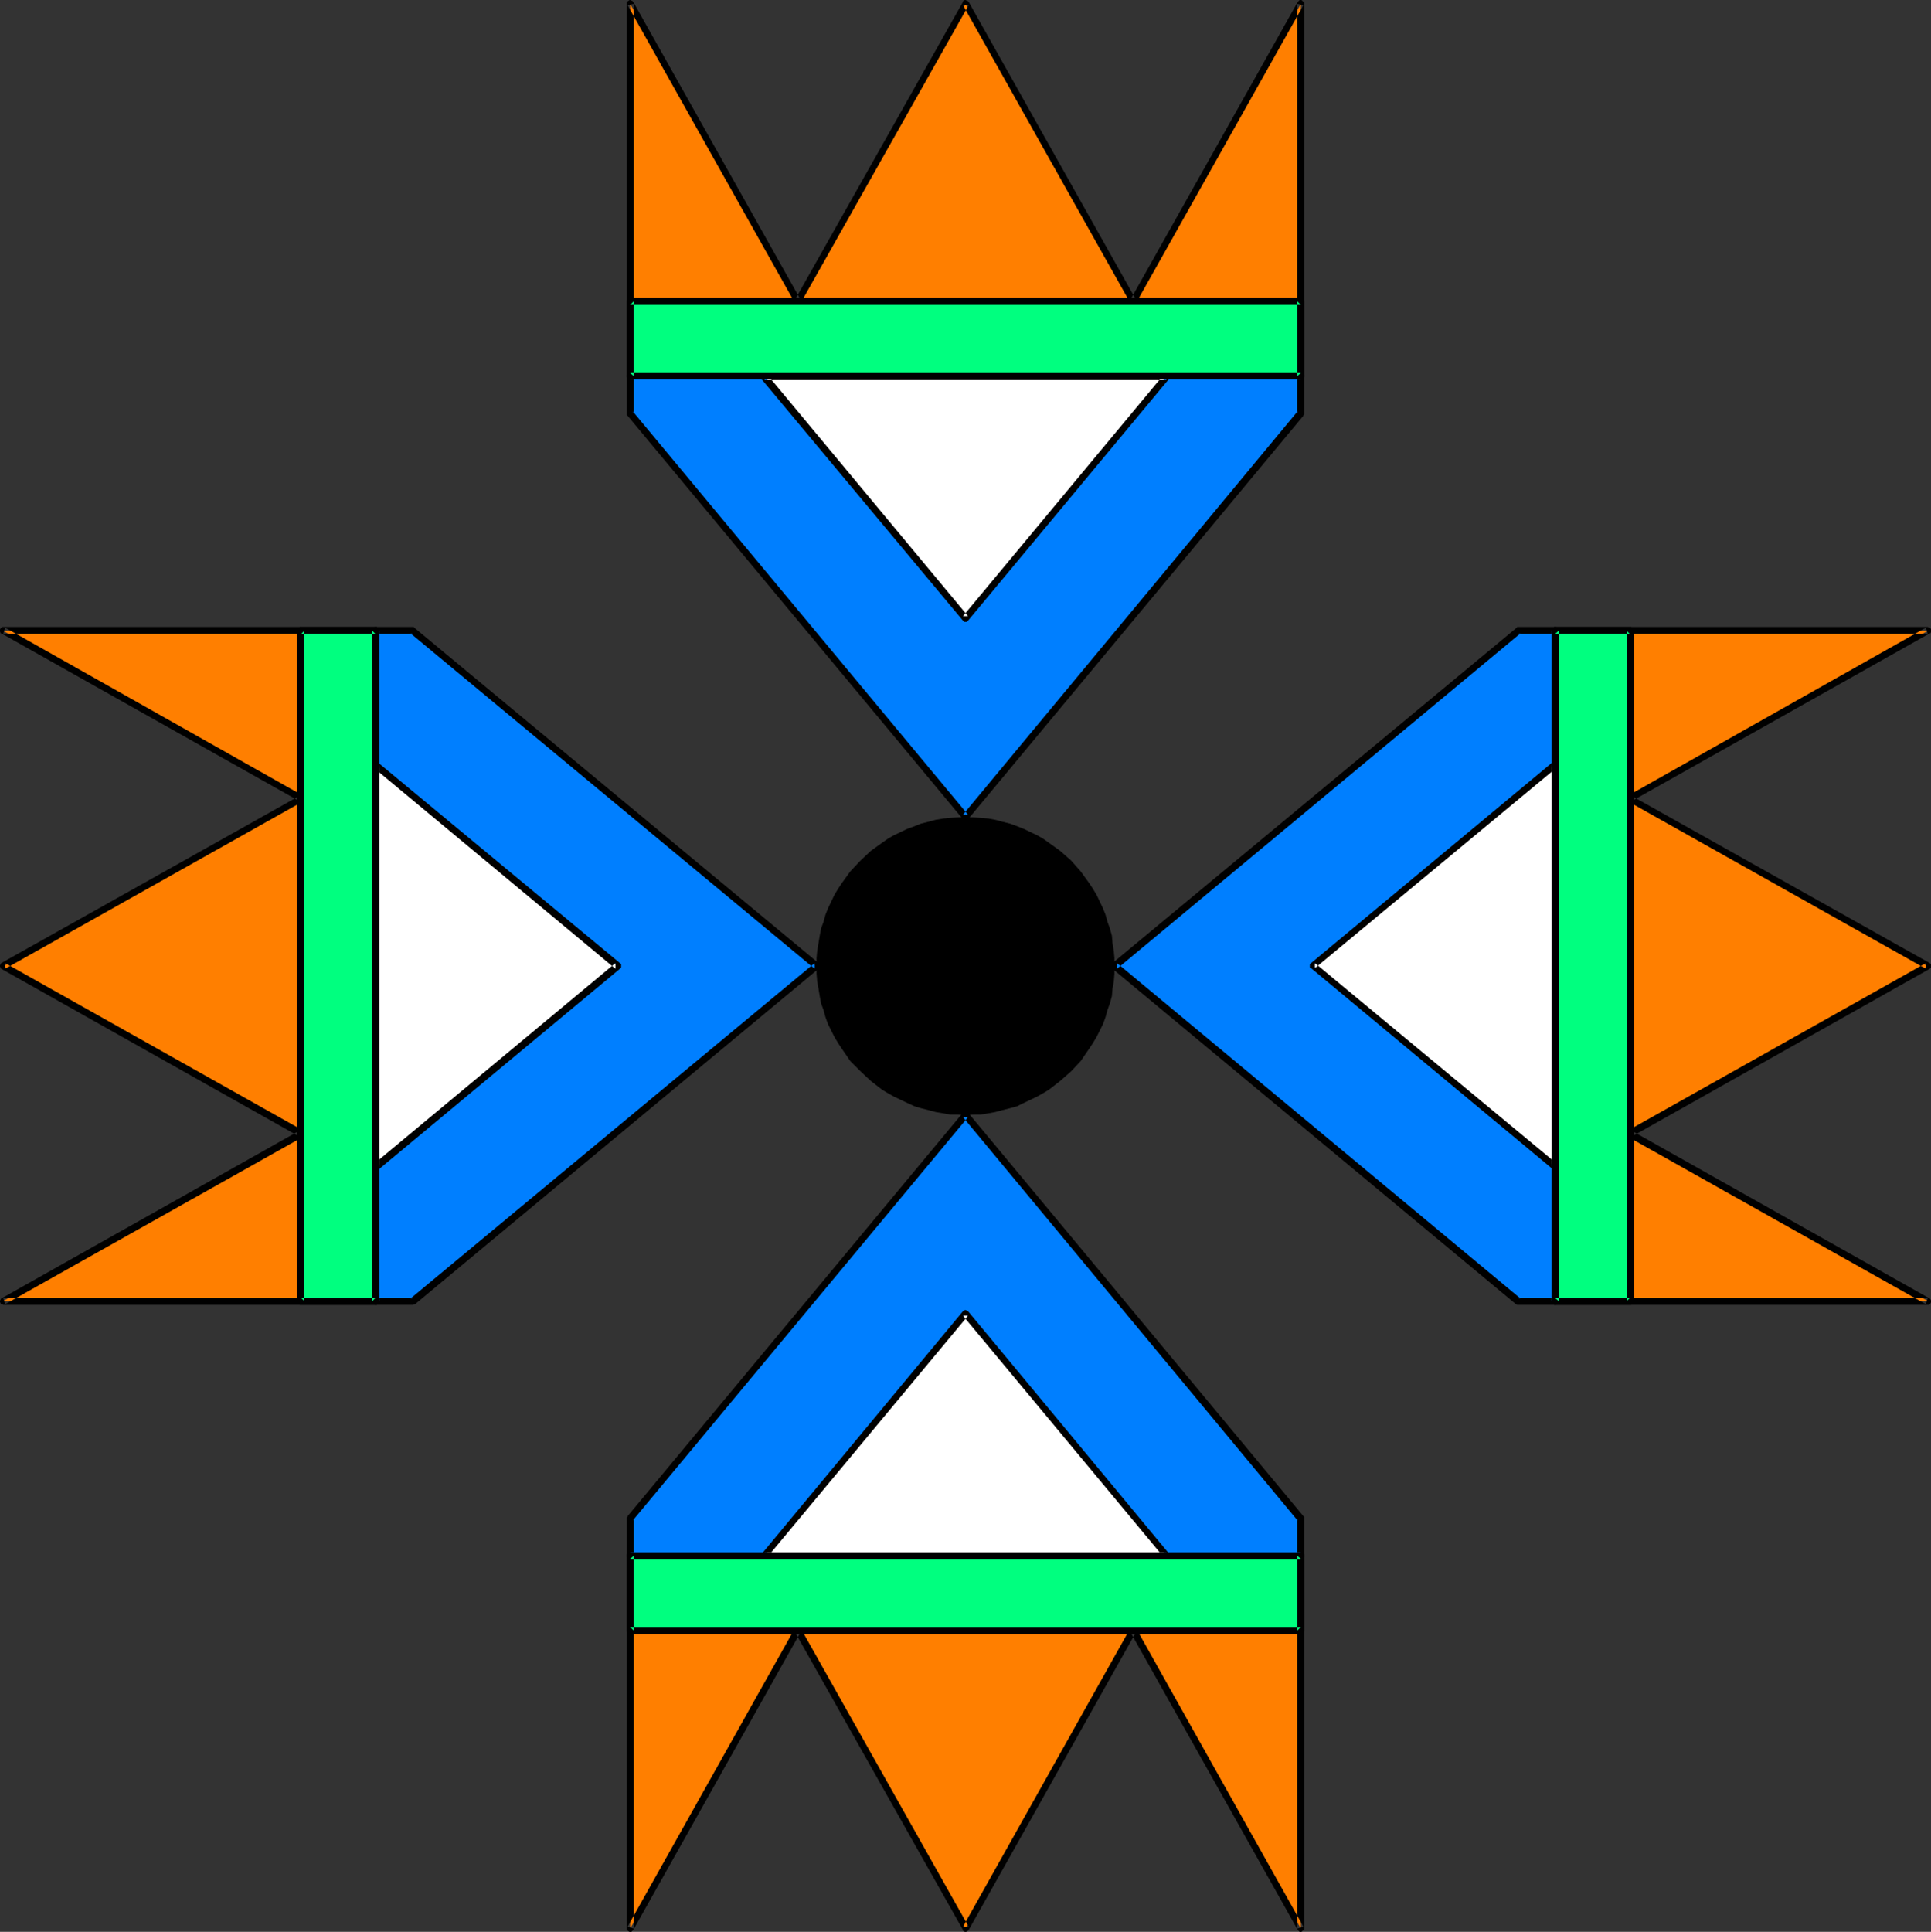 <?xml version="1.0" encoding="UTF-8" standalone="no"?>
<svg
   version="1.0"
   width="129.724mm"
   height="129.766mm"
   id="svg33"
   sodipodi:docname="Tribal Symbol 03.wmf"
   xmlns:inkscape="http://www.inkscape.org/namespaces/inkscape"
   xmlns:sodipodi="http://sodipodi.sourceforge.net/DTD/sodipodi-0.dtd"
   xmlns="http://www.w3.org/2000/svg"
   xmlns:svg="http://www.w3.org/2000/svg">
  <rect width="100%" height="100%" fill="#333333" stroke="none"/>
  <sodipodi:namedview
     id="namedview33"
     pagecolor="#ffffff"
     bordercolor="#000000"
     borderopacity="0.25"
     inkscape:showpageshadow="2"
     inkscape:pageopacity="0.0"
     inkscape:pagecheckerboard="0"
     inkscape:deskcolor="#d1d1d1"
     inkscape:document-units="mm" />
  <defs
     id="defs1">
    <pattern
       id="WMFhbasepattern"
       patternUnits="userSpaceOnUse"
       width="6"
       height="6"
       x="0"
       y="0" />
  </defs>
  <path
     style="fill:#000000;fill-opacity:1;fill-rule:evenodd;stroke:none"
     d="m 245.147,283.123 1.939,-0.162 h 1.939 l 1.939,-0.323 1.778,-0.323 1.778,-0.485 1.939,-0.485 1.778,-0.485 1.616,-0.808 3.394,-1.616 1.454,-0.808 1.616,-0.97 2.909,-2.262 2.747,-2.424 2.424,-2.586 2.101,-3.07 0.97,-1.454 0.97,-1.616 1.616,-3.232 0.646,-1.778 0.485,-1.778 0.646,-1.778 0.485,-1.778 0.162,-1.939 0.323,-1.778 0.162,-1.939 v -1.939 -2.101 l -0.162,-1.778 -0.323,-1.939 -0.162,-1.939 -0.485,-1.778 -0.646,-1.778 -0.485,-1.778 -0.646,-1.616 -1.616,-3.394 -0.97,-1.616 -0.97,-1.454 -2.101,-2.909 -2.424,-2.747 -2.747,-2.424 -2.909,-2.101 -1.616,-1.131 -1.454,-0.808 -3.394,-1.616 -1.616,-0.646 -1.778,-0.646 -1.939,-0.485 -1.778,-0.485 -1.778,-0.323 -1.939,-0.162 -1.939,-0.162 h -1.939 -1.939 l -1.939,0.162 -1.778,0.162 -1.939,0.323 -1.778,0.485 -1.939,0.485 -1.616,0.646 -1.778,0.646 -3.394,1.616 -1.454,0.808 -1.616,1.131 -2.909,2.101 -2.586,2.424 -2.586,2.747 -2.101,2.909 -0.97,1.454 -0.97,1.616 -1.616,3.394 -0.646,1.616 -0.485,1.778 -0.646,1.778 -0.323,1.778 -0.323,1.939 -0.323,1.939 -0.162,1.778 v 2.101 1.939 l 0.162,1.939 0.323,1.778 0.323,1.939 0.323,1.778 0.646,1.778 0.485,1.778 0.646,1.778 1.616,3.232 0.97,1.616 0.97,1.454 2.101,3.07 2.586,2.586 2.586,2.424 2.909,2.262 1.616,0.97 1.454,0.808 3.394,1.616 1.778,0.808 1.616,0.485 1.939,0.485 1.778,0.485 1.939,0.323 1.778,0.323 h 1.939 z"
     id="path1" />
  <path
     style="fill:#ff7f00;fill-opacity:1;fill-rule:evenodd;stroke:none"
     d="M 330.31,95.505 V 0.97 L 287.648,76.598 245.147,0.97 202.646,76.598 159.984,0.97 V 95.505 Z"
     id="path2" />
  <path
     style="fill:#000000;fill-opacity:1;fill-rule:evenodd;stroke:none"
     d="m 329.34,95.505 v 0.162 l 0.323,0.485 0.323,0.162 h 0.485 l 0.323,-0.162 0.323,-0.485 V 0.646 L 330.795,0.323 330.472,0 h -0.485 l -0.323,0.323 -0.162,0.162 -42.501,75.629 h 1.454 l -42.501,-75.629 -0.162,-0.162 -0.162,-0.162 h -0.162 L 245.147,0 h -0.162 l -0.323,0.162 -0.162,0.162 V 0.485 L 201.838,76.114 h 1.454 l -42.501,-75.629 -0.162,-0.162 -0.162,-0.162 h -0.162 L 159.984,0 h -0.162 l -0.162,0.162 -0.323,0.162 v 0.162 l -0.162,0.162 V 0.97 95.667 l 0.162,0.485 0.485,0.162 h 0.485 l 0.323,-0.162 0.323,-0.485 v -0.162 -94.536 l -1.616,0.323 42.501,75.629 0.162,0.323 h 0.162 l 0.323,0.162 h 0.162 0.162 l 0.162,-0.162 h 0.162 l 0.162,-0.323 42.662,-75.629 h -1.454 l 42.501,75.629 v 0.323 h 0.162 l 0.323,0.162 h 0.162 0.323 l 0.162,-0.162 h 0.162 l 0.162,-0.323 42.501,-75.629 -1.616,-0.323 z"
     id="path3" />
  <path
     style="fill:#ff7f00;fill-opacity:1;fill-rule:evenodd;stroke:none"
     d="M 95.344,160.145 H 0.808 L 76.437,202.646 0.808,245.309 76.437,287.809 0.808,330.31 H 95.344 Z"
     id="path4" />
  <path
     style="fill:#000000;fill-opacity:1;fill-rule:evenodd;stroke:none"
     d="m 95.344,160.953 h 0.323 l 0.323,-0.162 0.323,-0.485 v -0.485 l -0.323,-0.323 -0.323,-0.323 H 0.646 L 0.162,159.499 0,159.822 v 0.485 l 0.162,0.485 H 0.323 L 76.114,203.454 v -1.454 l -75.79,42.501 -0.162,0.162 v 0.162 L 0,244.985 v 0.323 0.162 l 0.162,0.162 v 0.162 l 0.162,0.162 75.79,42.662 v -1.616 l -75.79,42.662 -0.162,0.162 v 0.162 L 0,330.148 v 0.162 0.323 l 0.162,0.162 v 0.162 l 0.162,0.162 h 0.323 l 0.162,0.162 H 95.667 l 0.323,-0.323 0.323,-0.323 v -0.485 l -0.323,-0.323 -0.323,-0.323 h -0.323 -94.536 l 0.485,1.616 75.629,-42.501 0.162,-0.162 0.162,-0.162 0.162,-0.323 v -0.162 l -0.162,-0.162 v -0.323 l -0.162,-0.162 -0.162,-0.162 -75.629,-42.501 v 1.454 l 75.629,-42.501 0.162,-0.162 0.162,-0.162 0.162,-0.323 v -0.162 l -0.162,-0.162 v -0.162 l -0.162,-0.323 h -0.162 l -75.629,-42.662 -0.485,1.616 z"
     id="path5" />
  <path
     style="fill:#ff7f00;fill-opacity:1;fill-rule:evenodd;stroke:none"
     d="m 159.984,394.95 v 94.698 l 42.662,-75.79 42.501,75.79 42.501,-75.79 42.662,75.79 v -94.698 z"
     id="path6" />
  <path
     style="fill:#000000;fill-opacity:1;fill-rule:evenodd;stroke:none"
     d="m 160.953,394.95 v -0.323 l -0.323,-0.323 -0.323,-0.162 h -0.485 l -0.485,0.162 -0.162,0.323 v 95.182 l 0.162,0.323 0.485,0.323 h 0.485 l 0.323,-0.323 0.162,-0.162 42.501,-75.629 h -1.454 l 42.662,75.629 v 0.162 l 0.162,0.162 0.323,0.162 h 0.162 0.162 l 0.323,-0.162 0.162,-0.162 0.162,-0.162 42.501,-75.629 h -1.454 l 42.501,75.629 0.162,0.162 0.162,0.162 0.162,0.162 h 0.323 0.162 l 0.162,-0.162 0.162,-0.162 0.162,-0.162 0.162,-0.162 v -0.162 -95.021 l -0.323,-0.323 -0.323,-0.162 h -0.485 l -0.323,0.162 -0.323,0.323 v 0.323 94.698 l 1.616,-0.485 -42.501,-75.79 -0.162,-0.162 -0.162,-0.162 h -0.323 -0.162 -0.162 -0.323 l -0.162,0.162 v 0.162 l -42.501,75.79 h 1.454 l -42.662,-75.79 -0.162,-0.162 -0.162,-0.162 h -0.162 -0.162 -0.323 -0.162 l -0.162,0.162 -0.162,0.162 -42.501,75.79 1.616,0.485 z"
     id="path7" />
  <path
     style="fill:#ff7f00;fill-opacity:1;fill-rule:evenodd;stroke:none"
     d="m 394.788,330.31 h 94.698 l -75.79,-42.501 75.79,-42.501 -75.79,-42.662 75.79,-42.501 h -94.698 z"
     id="path8" />
  <path
     style="fill:#000000;fill-opacity:1;fill-rule:evenodd;stroke:none"
     d="m 394.788,329.502 h -0.162 l -0.323,0.323 -0.323,0.323 v 0.485 l 0.323,0.323 0.323,0.323 h 95.182 l 0.323,-0.323 0.162,-0.323 v -0.485 l -0.162,-0.323 -0.162,-0.162 -75.79,-42.662 v 1.616 l 75.79,-42.662 0.162,-0.162 0.162,-0.162 v -0.162 -0.162 -0.323 -0.162 l -0.162,-0.162 -0.162,-0.162 -75.79,-42.501 v 1.454 l 75.79,-42.662 h 0.162 l 0.162,-0.323 v -0.162 -0.162 -0.162 -0.323 l -0.162,-0.162 -0.162,-0.162 h -0.162 l -0.323,-0.162 h -94.859 l -0.323,0.323 -0.323,0.323 v 0.485 l 0.323,0.485 0.323,0.162 h 0.162 94.698 l -0.485,-1.616 -75.629,42.662 h -0.162 l -0.162,0.323 -0.162,0.162 v 0.162 l 0.162,0.323 v 0.162 l 0.162,0.162 0.162,0.162 75.629,42.501 v -1.454 l -75.629,42.501 -0.162,0.162 -0.162,0.162 -0.162,0.323 v 0.162 l 0.162,0.323 v 0.162 l 0.162,0.162 0.162,0.162 75.629,42.501 0.485,-1.616 z"
     id="path9" />
  <path
     style="fill:#007fff;fill-opacity:1;fill-rule:evenodd;stroke:none"
     d="m 330.31,95.505 v 9.534 l -85.163,102.454 -85.163,-102.454 v -9.534 z"
     id="path10" />
  <path
     style="fill:#000000;fill-opacity:1;fill-rule:evenodd;stroke:none"
     d="m 330.31,96.313 -0.97,-0.808 v 9.534 l 0.162,-0.646 -85.002,102.454 h 1.293 l -85.163,-102.454 0.323,0.646 v -9.534 l -0.97,0.808 h 170.326 v -1.616 h -170.326 -0.162 -0.162 l -0.323,0.162 v 0.162 l -0.162,0.162 v 0.323 9.534 0 0.323 l 0.162,0.162 85.163,102.454 0.162,0.162 h 0.162 l 0.162,0.162 h 0.162 l 0.323,-0.162 h 0.162 l 0.162,-0.162 85.163,-102.454 v -0.162 l 0.162,-0.162 v -0.162 -9.534 -0.323 l -0.162,-0.162 -0.162,-0.162 -0.162,-0.162 h -0.162 -0.162 z"
     id="path11" />
  <path
     style="fill:#007fff;fill-opacity:1;fill-rule:evenodd;stroke:none"
     d="m 95.344,160.145 h 9.534 l 102.454,85.163 -102.454,85.002 h -9.534 z"
     id="path12" />
  <path
     style="fill:#000000;fill-opacity:1;fill-rule:evenodd;stroke:none"
     d="m 96.313,160.145 -0.97,0.808 h 9.534 l -0.646,-0.162 102.616,85.163 v -1.454 l -102.616,85.163 0.646,-0.162 h -9.534 l 0.97,0.808 V 160.145 h -1.778 v 170.165 0.323 l 0.162,0.162 0.162,0.162 0.162,0.162 0.162,0.162 h 0.162 9.534 v 0 l 0.323,-0.162 h 0.162 l 102.454,-85.163 0.162,-0.162 0.162,-0.162 v -0.323 -0.162 -0.162 l -0.162,-0.162 -0.162,-0.323 -102.454,-85.001 -0.162,-0.162 -0.162,-0.162 h -0.162 -9.534 -0.162 l -0.162,0.162 -0.162,0.162 -0.162,0.162 -0.162,0.162 v 0.323 z"
     id="path13" />
  <path
     style="fill:#007fff;fill-opacity:1;fill-rule:evenodd;stroke:none"
     d="m 159.984,394.95 v -9.373 l 85.163,-102.454 85.163,102.454 v 9.373 z"
     id="path14" />
  <path
     style="fill:#000000;fill-opacity:1;fill-rule:evenodd;stroke:none"
     d="m 159.984,394.142 0.97,0.808 v -9.373 l -0.323,0.485 85.163,-102.454 h -1.293 l 85.002,102.454 -0.162,-0.485 v 9.373 l 0.97,-0.808 H 159.984 v 1.616 h 170.326 0.162 0.162 l 0.162,-0.162 0.162,-0.162 0.162,-0.162 v -0.323 -9.373 -0.162 -0.323 l -0.162,-0.162 -85.163,-102.454 v -0.162 h -0.323 l -0.162,-0.162 h -0.162 l -0.323,0.162 h -0.162 l -0.162,0.162 -85.163,102.454 v 0.162 l -0.162,0.162 v 0.323 9.373 0.323 l 0.162,0.162 v 0.162 l 0.323,0.162 h 0.162 0.162 z"
     id="path15" />
  <path
     style="fill:#007fff;fill-opacity:1;fill-rule:evenodd;stroke:none"
     d="m 394.788,330.31 h -9.373 l -102.454,-85.002 102.454,-85.163 h 9.373 z"
     id="path16" />
  <path
     style="fill:#000000;fill-opacity:1;fill-rule:evenodd;stroke:none"
     d="m 393.98,330.31 0.808,-0.808 h -9.373 l 0.646,0.162 -102.454,-85.163 v 1.454 l 102.454,-85.163 -0.646,0.162 h 9.373 l -0.808,-0.808 v 170.165 h 1.778 v -170.165 -0.323 l -0.162,-0.162 -0.162,-0.162 -0.162,-0.162 -0.162,-0.162 h -0.323 -9.373 -0.162 l -0.162,0.162 -0.162,0.162 -102.454,85.001 -0.162,0.162 -0.162,0.162 v 0.323 0.162 0.323 l 0.162,0.162 0.162,0.162 102.454,85.163 v 0 l 0.323,0.162 h 0.162 9.373 0.323 l 0.162,-0.162 0.162,-0.162 0.162,-0.162 0.162,-0.162 v -0.323 z"
     id="path17" />
  <path
     style="fill:#ffffff;fill-opacity:1;fill-rule:evenodd;stroke:none"
     d="M 245.147,157.075 296.212,95.505 H 194.081 Z"
     id="path18" />
  <path
     style="fill:#000000;fill-opacity:1;fill-rule:evenodd;stroke:none"
     d="m 244.501,157.56 0.323,0.323 h 0.162 0.162 0.323 l 0.162,-0.162 0.162,-0.162 51.066,-61.408 0.162,-0.162 v -0.323 -0.162 -0.323 l -0.323,-0.323 -0.162,-0.162 h -0.162 -102.616 l -0.323,0.162 -0.323,0.485 v 0.485 l 0.162,0.162 v 0.162 l 51.227,61.408 1.293,-1.131 -51.066,-61.408 -0.646,1.454 h 102.131 l -0.646,-1.454 -51.066,61.408 h 1.293 z"
     id="path19" />
  <path
     style="fill:#ffffff;fill-opacity:1;fill-rule:evenodd;stroke:none"
     d="M 156.913,245.309 95.505,194.243 v 102.131 z"
     id="path20" />
  <path
     style="fill:#000000;fill-opacity:1;fill-rule:evenodd;stroke:none"
     d="m 157.398,245.955 0.323,-0.323 v -0.323 -0.162 -0.323 l -0.162,-0.162 -0.162,-0.162 -61.408,-50.904 -0.162,-0.162 h -0.323 -0.162 -0.162 l -0.323,0.323 -0.162,0.162 -0.162,0.162 v 102.454 l 0.323,0.323 0.323,0.323 h 0.485 l 0.162,-0.162 h 0.162 l 61.408,-51.066 -1.131,-1.454 -61.408,51.066 1.454,0.808 V 194.243 l -1.454,0.646 61.408,51.066 v -1.454 z"
     id="path21" />
  <path
     style="fill:#ffffff;fill-opacity:1;fill-rule:evenodd;stroke:none"
     d="m 245.147,333.542 -51.066,61.408 h 102.131 z"
     id="path22" />
  <path
     style="fill:#000000;fill-opacity:1;fill-rule:evenodd;stroke:none"
     d="m 245.793,332.896 -0.323,-0.162 -0.323,-0.162 h -0.162 l -0.162,0.162 h -0.162 l -0.162,0.162 -51.066,61.57 -0.162,0.162 v 0.162 0.162 0.323 l 0.323,0.323 0.162,0.162 h 0.162 102.616 l 0.323,-0.162 0.162,-0.323 v -0.646 -0.162 h -0.162 l -51.066,-61.57 -1.293,1.131 51.066,61.408 0.646,-1.293 H 194.081 l 0.646,1.293 51.066,-61.408 h -1.293 z"
     id="path23" />
  <path
     style="fill:#ffffff;fill-opacity:1;fill-rule:evenodd;stroke:none"
     d="m 333.38,245.147 61.408,51.066 V 194.081 Z"
     id="path24" />
  <path
     style="fill:#000000;fill-opacity:1;fill-rule:evenodd;stroke:none"
     d="m 332.896,244.501 -0.323,0.323 v 0.323 0.162 0.323 l 0.162,0.162 h 0.162 l 61.408,51.066 0.162,0.162 0.323,0.162 h 0.162 l 0.162,-0.162 0.485,-0.162 v -0.162 l 0.162,-0.323 V 193.92 l -0.323,-0.485 -0.323,-0.162 h -0.485 l -0.162,0.162 h -0.162 l -61.408,51.066 0.97,1.293 61.57,-51.066 -1.454,-0.646 v 102.131 l 1.454,-0.646 -61.57,-51.066 v 1.293 z"
     id="path25" />
  <path
     style="fill:#00ff7f;fill-opacity:1;fill-rule:evenodd;stroke:none"
     d="M 330.31,95.505 V 76.437 H 159.984 v 19.069 z"
     id="path26" />
  <path
     style="fill:#000000;fill-opacity:1;fill-rule:evenodd;stroke:none"
     d="m 330.31,96.313 h 0.162 l 0.323,-0.162 0.323,-0.485 V 76.275 l -0.323,-0.323 -0.323,-0.323 H 159.822 l -0.485,0.323 -0.162,0.323 v 19.392 l 0.162,0.485 0.485,0.162 h 0.162 170.326 V 94.697 H 159.984 l 0.97,0.808 V 76.437 l -0.97,0.97 h 170.326 l -0.97,-0.97 v 19.069 l 0.97,-0.808 z"
     id="path27" />
  <path
     style="fill:#00ff7f;fill-opacity:1;fill-rule:evenodd;stroke:none"
     d="M 95.344,160.145 H 76.437 v 170.165 h 18.907 z"
     id="path28" />
  <path
     style="fill:#000000;fill-opacity:1;fill-rule:evenodd;stroke:none"
     d="m 96.313,160.145 v -0.323 l -0.323,-0.323 -0.323,-0.323 H 76.114 l -0.323,0.323 -0.323,0.323 v 170.811 l 0.323,0.323 0.323,0.323 h 19.554 l 0.323,-0.323 0.323,-0.323 v -0.323 -170.165 h -1.778 v 170.165 l 0.808,-0.808 H 76.437 l 0.808,0.808 V 160.145 l -0.808,0.808 h 18.907 l -0.808,-0.808 z"
     id="path29" />
  <path
     style="fill:#00ff7f;fill-opacity:1;fill-rule:evenodd;stroke:none"
     d="m 159.984,394.95 v 19.069 h 170.326 v -19.069 z"
     id="path30" />
  <path
     style="fill:#000000;fill-opacity:1;fill-rule:evenodd;stroke:none"
     d="m 159.984,394.142 h -0.162 l -0.485,0.162 -0.162,0.323 v 19.554 l 0.162,0.485 0.485,0.162 h 170.649 l 0.323,-0.162 0.323,-0.485 v -19.554 l -0.323,-0.323 -0.323,-0.162 h -0.162 -170.326 v 1.616 h 170.326 l -0.97,-0.808 v 19.069 l 0.97,-0.97 H 159.984 l 0.97,0.97 v -19.069 l -0.97,0.808 z"
     id="path31" />
  <path
     style="fill:#00ff7f;fill-opacity:1;fill-rule:evenodd;stroke:none"
     d="m 394.788,330.31 h 19.069 V 160.145 h -19.069 z"
     id="path32" />
  <path
     style="fill:#000000;fill-opacity:1;fill-rule:evenodd;stroke:none"
     d="m 393.98,330.31 v 0.323 l 0.323,0.323 0.323,0.323 h 19.554 l 0.323,-0.323 0.323,-0.323 V 159.822 l -0.323,-0.323 -0.323,-0.323 h -19.554 l -0.323,0.323 -0.323,0.323 v 0.323 170.165 h 1.778 V 160.145 l -0.97,0.808 h 19.069 l -0.808,-0.808 v 170.165 l 0.808,-0.808 h -19.069 l 0.97,0.808 z"
     id="path33" />
</svg>
